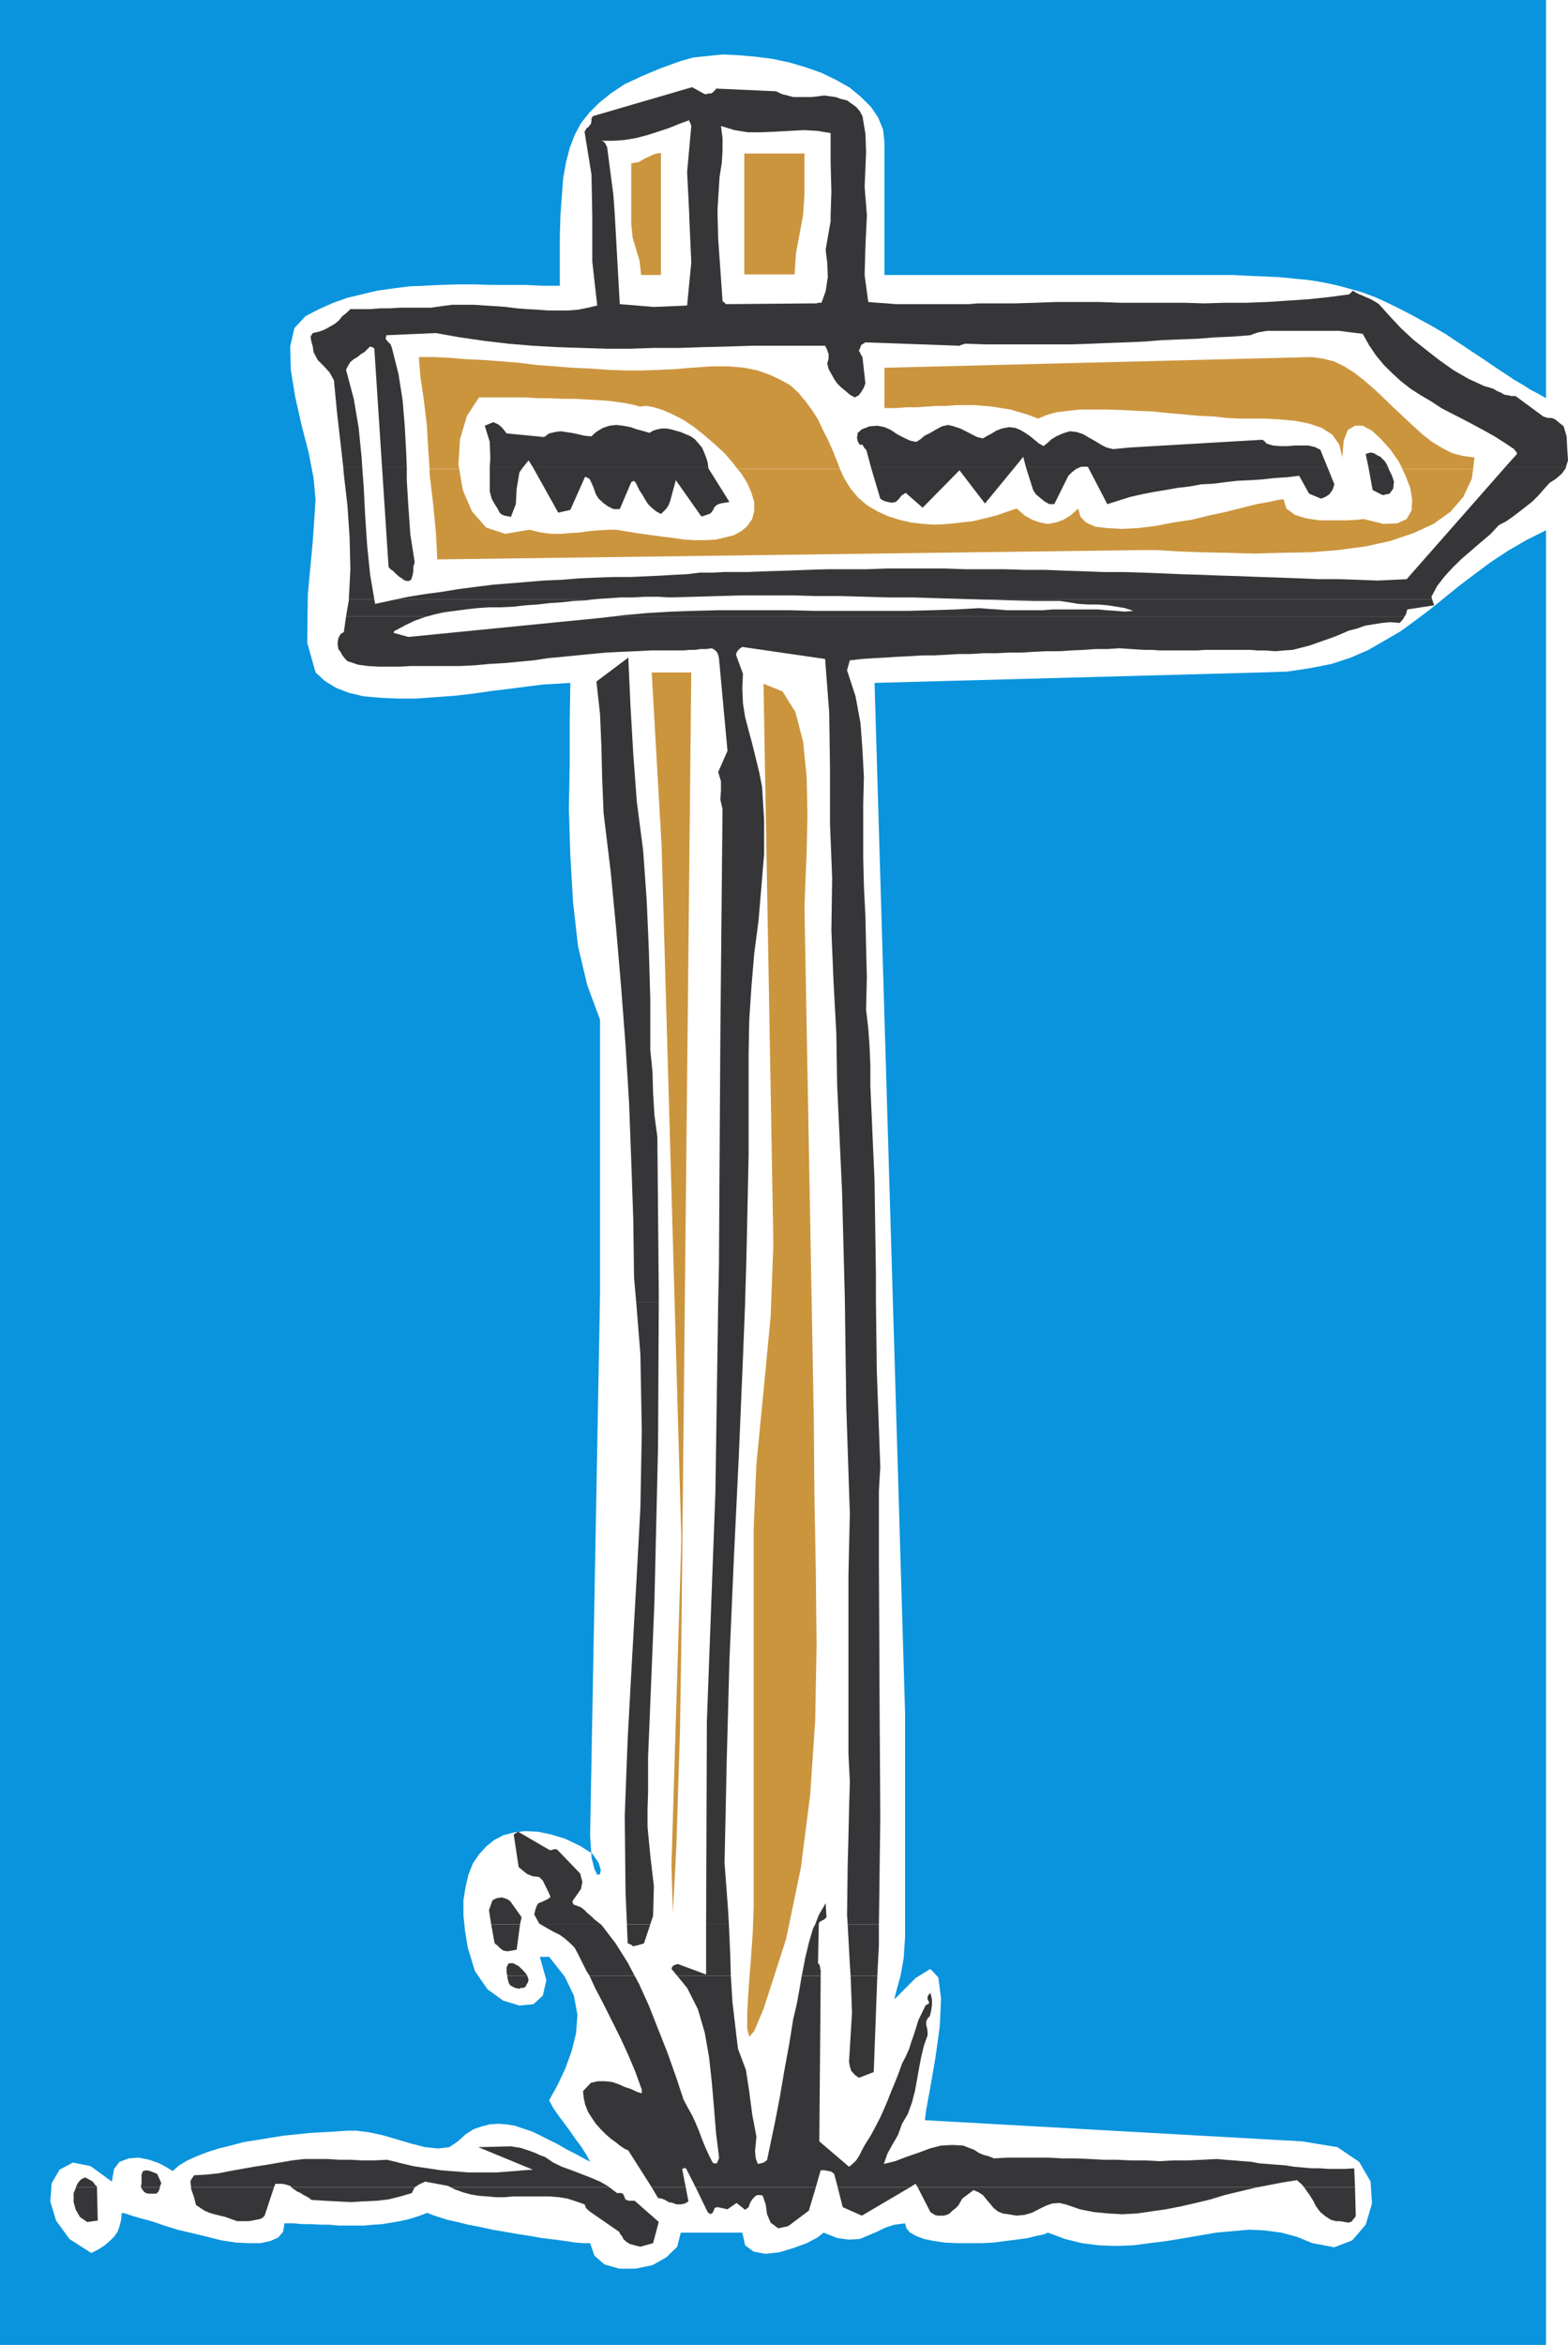 <svg xmlns="http://www.w3.org/2000/svg" width="101.336" height="151.512"><path fill="#0994dd" d="m38.777 65.875-.82-2.203-.602-2.543-.32-2.84-.176-3.008-.093-3.015.054-2.934v-2.773l.04-2.434-.82.05-.923.052-1.047.129-1.101.144-1.14.137-1.243.18-1.227.14-1.238.09-1.23.09h-1.188l-1.101-.051-1.098-.094-.96-.226-.821-.32-.73-.446-.598-.55-.54-1.923.04-3.144.32-3.43.18-2.648-.13-1.418-.32-1.653-.46-1.777-.41-1.828-.282-1.73-.039-1.508.27-1.192.73-.777.867-.45.922-.41.91-.32.957-.23.961-.23 1.008-.141 1.05-.137 1.013-.04 1.05-.054 1.098-.035h1.047l1.105.035h2.184l1.152.055h1.102v-3.2l.039-1.37.09-1.239.086-1.14.191-1.051.234-.906.317-.832.41-.77.55-.691.641-.637.73-.59.907-.602 1.063-.496 1.18-.5 1.378-.5.82-.226.868-.09 1.011-.105 1.047.05 1.051.09 1.098.14 1.101.231 1.09.32 1.008.356.96.465.872.496.726.602.641.64.461.68.32.777.09.82v8.583h22.543l1.047.054 1.012.04.957.046.926.094.906.086.87.14.872.18.867.23.817.231.875.32.816.371.832.41.867.45.5.281.5.266 1.102.64.547.371.55.36.551.37.551.36.539.367.55.375.548.356.55.371.551.32.5.32.512.266.496.285V0H0v151.512h99.914V34.262l-1.277.64-1.188.692-1.105.726-1.047.782-1.012.765-.906.735-.961.777-.918.691-1 .73-1.012.587-1.047.605-1.14.496-1.242.41-1.368.27-1.507.227-1.653.054-25.011.676 1.972 66.55v14.481l-.09 1.371-.195 1.102-.226.816-.13.5-.05.23.14-.128.461-.461.77-.781.957-.586.512.55.18 1.368-.09 1.832-.282 2.008-.32 1.867-.27 1.457-.09.691 24.372 1.367 2.293.375 1.402.946.742 1.28.09 1.419-.406 1.367-.871 1.012-1.153.445-1.418-.265-1-.41-1.011-.27-1.047-.14-1.012-.052-1.047.09-1.101.102-1.051.18-1.047.18-1.102.179-1.097.14-1.09.141-1.102.04-1.097-.04-1.102-.14-1.086-.27-1.101-.41-.32.129-.462.09-.55.14-.688.09-.73.09-.77.102-.777.039h-1.598l-.785-.04-.691-.101-.637-.129-.5-.191-.406-.22-.23-.28-.09-.32-.692.09-.59.19-.547.27-1.101.461-.692.04-.73-.09-.91-.36-.407.32-.691.36-.871.32-.906.27-.871.1-.778-.144-.55-.406-.184-.82h-3.977l-.23.91-.692.676-.906.515-1.101.227h-1.051l-.957-.277-.64-.555-.282-.816h-.41l-.551-.04-.64-.101-.676-.09-.782-.09-.777-.14-.82-.125-.832-.145-.82-.14-.817-.18-.742-.14-.73-.18-.638-.141-.55-.176-.41-.14-.32-.133-.587.218-.605.192-.586.129-.602.101-.55.094-.59.035-.551.055h-1.649l-.59-.055h-.55l-.586-.035h-.602l-.59-.055h-.597l-.094.551-.32.371-.496.219-.641.14h-.742l-.856-.039-.925-.14-.907-.23-.957-.231-.976-.23-.852-.266-.832-.285-.684-.18-.597-.176-.41-.14-.23-.044-.04.45-.101.41-.13.37-.226.321-.281.27-.324.281-.41.266-.458.23-1.41-.906-.867-1.192-.371-1.238.09-1.18.508-.867.859-.46 1.152.23 1.371 1 .141-.824.356-.457.601-.22.637-.05.683.14.649.231.5.27.36.226.421-.367.535-.32.602-.27.691-.27.73-.23.778-.191.82-.219 1.743-.281.867-.14.86-.087.866-.09.832-.043.782-.046.73-.051h.64l.766.097.871.184.922.266.957.285.91.23.832.086.731-.086.547-.375.5-.457.496-.32.516-.18.55-.14.547-.04.54.04.546.09.55.19.552.18.55.266.551.281.551.27.547.32.55.282 1 .539-.269-.5-.32-.5-.371-.496-.356-.512-.742-1-.32-.461-.27-.5.551-1.008.496-1.05.41-1.137.282-1.137.093-1.192-.234-1.242-.586-1.226-1.012-1.282h-.601l.422 1.508-.23 1-.602.551-.907.09-1.05-.32-1.012-.73-.817-1.177-.46-1.511-.18-1.098-.102-1.012v-.96l.14-.856.18-.781.282-.727.41-.602.457-.5.5-.41.601-.32.68-.18.727-.09.832.04.87.18.907.28.961.461.781.5.41.59.141.457-.05.27-.18.05-.18-.37-.192-.766-.09-1.422.641-34.937v-17.77"/><path fill="#cb953e" d="M48.707 98.855v24.348l-.055 1.637-.129 1.828-.14 1.777-.09 1.563v1.086l.129.511.32-.37.602-1.423 1.457-4.515.957-4.617.605-4.746.32-4.747.09-4.847-.05-4.89-.09-4.884-.04-4.925-.6-32.942.05-1.55.09-2.098.05-2.38-.05-2.472-.23-2.273-.497-1.918-.832-1.332-1.23-.5.636 36.219-.175 4.656-.461 4.851-.461 4.707-.176 4.246M42.758 54.64l1.277 44.801-.64 21.063.09 3.105.23-4.386.23-7.395.09-5.808.64-62.57h-2.558l.64 11.19M27.762 30.297l-.09-1.328-.09-1.551-.195-1.598-.227-1.562-.09-1.188h1.008l1.016.051 1.086.09 1.097.05 1.102.087 1.14.09 1.15.144 1.19.09 1.141.09 1.137.05 1.191.086 1.098.04h1.101l1.09-.04 1.059-.05 1-.086 1.277-.09h1.153l.996.09.87.175.778.282.692.32.64.36.5.46.461.551.41.55.41.637.317.68.37.727.321.73.32.832.09.23h-6.625l-.28-.37-.552-.641-.64-.59-.641-.55-.676-.548-.691-.46-.692-.36-.64-.281-.586-.18-.5-.09-.422.043-.32-.093-.41-.09-.551-.09-.637-.086-.68-.054-.742-.036-.82-.05h-.817l-.832-.04h-.77l-.831-.05H30.96l-.781 1.187-.45 1.512-.101 1.637.05.28h-1.917m62.868.001-.219-.461-.55-.781-.602-.676-.59-.55-.598-.321h-.5l-.46.27-.27.69-.09 1.087-.191-.82-.446-.637-.691-.45-.82-.28-.922-.18-.996-.09-.922-.051h-1.598l-.871-.04-.871-.1-.961-.04-.957-.09-1.012-.09-.996-.101-1.012-.04-.957-.05-.964-.035h-1.774l-.785.086-.727.09-.64.18-.551.23-.598-.23-.59-.18-.601-.176-.59-.094-.601-.098-.551-.043-.586-.05H61.78l-.593.05h-.637l-.637.043-.644.047h-.688l-.691.051h-.73v-2.605l27.62-.692.73.102.692.176.676.324.64.406.641.5.64.55.638.602.601.586.637.59.644.602.598.547.64.5.68.414.637.316.691.18.73.09-.089.742H90.63"/><path fill="#cb953e" d="M27.762 30.297v.32l.23 1.918.18 1.906.09 1.704 45.402-.602h1.098l1.37.086 1.512.055 1.649.035 1.742.05 1.828-.05 1.828-.035 1.778-.141 1.742-.23 1.648-.36 1.508-.512 1.281-.59 1.086-.78.832-.958.551-1.176.09-.64h-4.578l.191.41.32.816.126.782-.04.68-.316.55-.602.277-.906.04-1.281-.317-.41.051-.692.035h-1.738l-.871-.129-.73-.23-.551-.406-.176-.602-.375.05-.586.13-.781.14-.906.23-1.063.266-1.09.235-1.148.281-1.192.176-1.191.23-1.086.13-1.062.05-.91-.05-.778-.09-.59-.27-.367-.367-.145-.54-.496.45-.464.281-.497.176-.5.09-.511-.09-.5-.176-.496-.281-.512-.45-.64.215-.68.235-.73.187-.778.184-.781.086-.817.09-.832.05-.77-.05-.78-.09-.778-.176-.73-.234-.692-.317-.64-.375-.586-.496-.5-.59-.422-.687-.27-.59h-6.625l.227.266.41.64.27.64.18.59v.602l-.13.5-.32.457-.371.32-.496.27-.551.14-.602.141-.64.04h-.676l-.73-.04-.692-.101-.727-.09-.69-.09-.642-.09-.59-.09-.55-.09-.512-.085h-.406l-.68.035-.64.05-.602.09-.637.04-.59.05h-.64l-.692-.09-.726-.175-1.563.266-1.23-.407-.918-1.05-.59-1.371-.23-1.368h-1.918m13.035-15.813.09.871.23.778.219.73.101.907h1.278V9.879l-.23.039-.227.05-.281.141-.22.09-.23.125-.23.14-.281.052-.22.039v3.93m11.196-1.962V9.918h-3.89v7.812h3.25l.09-1.367.23-1.238.23-1.23.09-1.372"/><path fill="#363639" d="m38.277 13.895-.05-2.61-.45-2.777.09-.14.04-.087.089-.05.05-.044.141-.187.04-.184v-.175l.101-.141 6.399-1.867.816.449h.14l.09-.043h.18l.14-.09.09-.101.051-.04.04-.085 3.89.175.367.184.36.086.37.102h1.192l.41-.047.406-.055.372.055.359.047.371.128.371.09.266.192.324.23.23.27.176.32.192 1.137.043 1.152-.043 1.086-.051 1.191.144 1.828H53.68l.05-1.507-.05-1.871V8.598l-.856-.141-.87-.05-.923.05-.906.05-.922.04h-.871l-.867-.14-.871-.266.101.777v.82l-.05.817-.141.87-.13 2.063v.407h-1.827l-.14-2.79.269-2.964L44.633 8l-.047-.094-.04-.09v-.05l-.64.234-.691.281-.688.227-.68.219-.73.191-.781.129-.727.05h-.742l.14.052.087.09.054.09.09.179.406 3.105.09 1.282h-1.457m-16.093 16.3-.18-1.601-.23-2.008-.192-2.008-.27-.5-.367-.406-.41-.41-.27-.512-.05-.36-.094-.32-.05-.32.144-.23.406-.09.371-.14.64-.36.27-.227.227-.281.285-.219.23-.23h1.317l.601-.051h.641l.64-.04h2.009l.691-.1.676-.09h1.418l.691.05.68.04.691.05.692.09.68.05.687.04.68.05h1.277l.64-.05.641-.13.602-.14-.32-2.84v-3.007h1.456l.32 5.757 2.204.18 2.148-.09.27-2.789-.13-2.918v-.14h1.829l.04 1.55.14 1.97.14 2.007.04.09h.05l.04.05.09.09 5.769-.05h.09l.09-.04h.226l.27-.742.14-.91-.035-.906-.106-.871.32-1.828v-.41h2.344v.09l-.093 1.917-.051 1.868.234 1.742.586.05.602.04.59.05h4.707l.601-.05h2.38l1.366-.04 1.332-.05h2.739l1.37.05h4.118l1.332.04 1.367-.04h1.367l1.332-.05 1.368-.09 1.332-.09 1.316-.14 1.332-.18h-.05l.1-.09.09-.102.04-.039.23.141.176.09.234.09.192.09.215.09.19.089.235.14.215.141.692.77.726.777.785.73.867.692.872.676.906.64.96.551 1.009.461.324.09.27.09.23.14.226.09.23.14.235.036.227.055h.27l1.788 1.316.13.05.19.052h.231l.219.09.55.449.192.64.04.782.05.777-.14.45h-3.93l.77-.86v-.051l-.04-.09-.09-.09-.05-.086-.641-.425-.64-.407-.641-.359-.688-.371-.68-.36-.726-.37-.692-.36-.64-.422-.692-.41-.64-.406-.64-.5-.548-.5-.55-.547-.5-.602-.461-.68-.407-.73-.73-.09-.781-.101h-4.657l-.32.05-.281.051-.266.09-.234.09-1.137.09-1.152.05-1.14.09-1.138.04-1.148.05-1.14.09-1.153.051-1.137.04-1.191.05-1.137.039h-5.723l-1.136-.04h-.09l-.14.04-.141.05-.09.04-6.078-.219-.281.18-.036.129-.105.23.055.09.05.102.036.085.09.133.19 1.7-.097.269-.133.23-.191.266-.266.145-.32-.18-.266-.23-.285-.231-.27-.27-.19-.28-.36-.641-.086-.36.086-.316v-.285l-.086-.266-.14-.281h-4.712l-1.562.05-1.594.04-1.55.05h-1.614l-1.547.051h-1.562l-1.598-.05-1.547-.051-1.598-.09-1.562-.129-1.602-.191-1.546-.22-1.56-.28-3.198.14-.051.23.14.18.18.18.086.23.426 1.688.266 1.687.14 1.692.094 1.738.035.91h-1.598l-.496-7.625v-.039l-.043-.05-.101-.051-.13-.04-.19.18-.18.18-.23.137-.227.183-.23.14-.22.177-.14.23-.14.281.5 1.871.316 1.88.191 1.906.04.64h-1.227"/><path fill="#363639" d="m31.652 30.195.036-.59-.036-1.05-.324-1.047.55-.23.321.14.219.18.191.23.13.176 2.429.234.32-.234.371-.086.36-.055.367.055.36.05.41.087.37.09.372.043h.129l.101-.09.09-.094.18-.14.37-.215.41-.141.446-.05.461.05.461.09.41.14.461.125.36.106.23-.14.277-.09.274-.051h.316l.281.05.641.18.32.137.317.133.273.191.227.266.234.27.14.32.126.32.101.32.04.32H34.44l-.28-.449-.36.45h-2.149m24.639-.001-.267-1-.05-.14-.094-.086-.09-.145-.05-.09h-.176l-.055-.09-.035-.05-.051-.125-.04-.192.04-.18v-.128l.086-.051.14-.14.051-.04.5-.191.5-.04.461.09.41.18.41.278.422.222.41.192.407.086.27-.176.28-.235.36-.175.32-.192.422-.23.41-.09.356.09.425.14.356.176.371.192.36.183.37.09.32-.184.266-.14.282-.176.36-.14.46-.09.41.05.32.13.317.19.324.22.277.226.274.23.316.18.282-.23.23-.215.32-.192.41-.183.457-.14.45.054.41.137.375.222.406.227.371.23.356.18.425.106 1.086-.106 8.559-.5.09.055.039.035.101.09v.05l.45.141.457.04h.5l.46-.04h.872l.41.094.367.176.465 1.14H70.324l-.039-.039h-.406l-.09.04h-3.484l-.176-.68-.55.68h-9.29m32.152-.001-.18-.86.317-.1.223.05.226.14.192.09.129.141.14.13.14.23.09.18h-1.277m-65.898 8.546.102-1.96-.051-2.06-.14-2.062-.231-2.008-.04-.457h1.227l.094 1.239.098 1.918.128 1.918.192 1.87.273 1.602h-1.652m2.977 0 .875-.183 1.085-.176 1.063-.14 1.086-.18 1.098-.141 1.152-.145 1.09-.086 1.101-.09 1.098-.09 1.14-.05 1.102-.09 1.137-.05 1.098-.04h1.152l1.086-.05.875-.04.828-.05.82-.04.817-.101h.832l.77-.04h1.507l1.281-.05 1.278-.039 1.293-.05 1.28-.04h2.56l1.277-.047h3.789l1.289.047h2.558l1.282.04h1.277l1.281.05 1.227.04 1.293.05h1.281l1.277.039 1.282.05 1.226.052 1.282.039 1.277.05 1.289.04 1.23.05 1.278.04 1.281.05 1.242.051h1.278l1.23.04 1.277.05 1.883-.09 6.356-7.226h3.93v.05l-.27.371-.371.32-.41.266-.372.41-.355.41-.375.372-.406.32-.41.32-.41.317-.462.324-.5.265-.511.551-.586.5-1.281 1.102-.602.586-.547.601-.45.586-.37.692.05.183H63.7l-1.55-.043-1.56-.047-1.6-.05h-1.55l-1.562-.044-1.559-.046h-1.547l-1.601-.043h-3.11l-1.597.043-1.559.046-1.601.043-.778-.043h-.82l-.781.043h-.781l-.766.051-.73.047-.422.043H25.52m-.829-8.547.422 6.446.13.14.136.09.183.18.192.18.215.14.191.14.235.04.175-.09.09-.27.05-.28v-.27l.09-.32-.28-1.778-.126-1.79-.105-1.726v-.832h-1.598"/><path fill="#363639" d="M31.652 30.195v1.559l.125.465.192.355.183.281.141.27.086.086.18.094.23.047.23.043.317-.82.055-1 .18-1.063.23-.317h-2.149m2.789 0 1.637 2.93.781-.18.957-2.148.282.14.129.266.14.32.14.41.18.286.282.265.316.23.36.18h.41l.742-1.742.09-.039.039-.05.14.09.141.28.129.27.191.281.18.32.176.27.234.23.281.231.317.176.18-.176.18-.18.14-.23.09-.23.37-1.368 1.637 2.324h.145l.086-.046.14-.043.141-.051.09-.035.09-.106.09-.125.05-.14.18-.18.23-.09.27-.05.316-.052-1.367-2.187v-.05H34.441m21.849-.001.6 2.024.13.086.19.09.18.039.231.05.27-.05.191-.18.176-.23.273-.18 1.098.96 2.379-2.417 1.648 2.148 1.922-2.34H56.29m10.015 0 .465 1.47.175.269.27.23.281.23.32.18h.32l.91-1.832.231-.23.278-.215.234-.102h-3.484m4.019 0 1.238 2.38.735-.231.726-.23.782-.18.73-.141.777-.129.782-.14.781-.09.77-.141.777-.04.781-.1.781-.09.817-.036.781-.05.77-.09.832-.051.777-.094.64 1.153.77.324.281-.106.266-.18.195-.269.125-.371-.445-1.098H70.324m18.117 0 .27 1.47.637.32h.09l.14-.051h.09l.14-.04.231-.32.05-.46-.14-.407-.23-.46v-.052H88.44M22.363 39.84l.18-1.047v-.05h1.652l.047.277 1.051-.227.227-.05h12.707l-.36.05-.781.035-.777.09-.782.05-.77.09-.78.051-.778.09-.781.04h-.766l-.832.054-.73.086-.68.09-.691.09-.64.14-.497.14h-5.219m17.196.001.726-.09 1.563-.14 1.507-.09 1.512-.051 1.547-.04h4.617l1.512.04h6.18l1.507-.04 1.551-.05 1.508-.086.602.05.586.036.59.05h2.34l.59-.05h2.98l.535.05.601.04.59.05.55-.05-.55-.176-.547-.094-.594-.09-.585-.05h-.653l-.64-.04-.586-.1-.641-.09h-1.602l-1.558-.036-1.598-.05h28.86l.128.367-1.738.27-.09.32-.09.14H39.56m1.557 44.305-.14-1.602-.051-3.785-.13-3.746-.14-3.75-.23-3.75-.281-3.7-.32-3.746-.356-3.734-.461-3.8-.09-2.188-.05-2.102-.09-2.11-.231-2.097 2.059-1.547.14 3.11.18 3.093.23 3.11.41 3.164.227 3.183.14 3.2.094 3.25v3.234l.141 1.422.04 1.367.085 1.418.191 1.422.09 10.043v.64h-1.457"/><path fill="#363639" d="m46.414 84.145.05-2.418.09-14.715.141-14.746-.14-.606.039-.586v-.59l-.18-.601.602-1.367-.551-5.989-.05-.218-.09-.192-.141-.125-.18-.105-.371.05h-.356l-.37.055h-.36l-.371.035h-2.149l-.96.051-.961.04-.958.05-.96.09-.922.09-.907.09-.96.09-.922.14-.957.09-.91.086-.958.054-.925.086-.957.051h-3.25l-.676.04h-1.371l-.688-.04-.64-.086-.692-.23-.183-.192-.141-.18-.125-.23-.14-.18-.051-.37.05-.317.141-.274.219-.14.14-.996h5.22l-.142.039-.64.23-.598.282-.59.32-.093.039-.051.05-.035.09.96.266 12.383-1.226.782-.09h51.21l-.042.09-.137.18-.14.14-.59-.05-.551.05-.551.09-.547.09-.5.18-.55.14-.513.226-.445.18-.55.195-.5.176-.512.18-.551.144-.547.141-.54.035-.6.051-.641-.05h-.5l-.461-.036h-2.93l-.5.035h-2.426l-.5-.035h-.5l-.832-.055-.77-.05-.78.05h-.778l-.73.055-.817.035-.781.051h-.82l-.832.04-.817.05h-.82l-.781.04h-.832l-.817.05h-.781l-.816.05-.786.04h-.765l-.778.05-.832.04-.77.05-.741.04-.77.05-.777.09-.18.64.551 1.684.32 1.743.125 1.691.094 1.773-.043 1.743v3.52l.043 1.776.098 1.97.043 1.96.05 2.008-.05 2.059.14 1.191.086 1.187.051 1.282v1.265l.27 6.13.09 6.113v1.742h-2.008v-.18l-.18-6.945-.32-6.95-.051-3.289-.18-3.324-.14-3.34.05-3.379-.14-3.515v-3.61l-.051-3.57-.266-3.465-5.351-.777-.141.086-.14.14-.09.141-.036.14.45 1.227-.043.965.043.957.14.867.227.875.23.852.23.926.22.906.19.96.13 2.15v2.187l-.18 2.152-.18 2.149-.28 2.144-.18 2.149-.141 2.14-.04 2.2v6.523l-.14 6.539-.086 2.969h-1.742M31.742 124.34l-.14-.922.226-.64.27-.13.32-.05.32.09.23.144.743 1.047-.102.46h-1.867m3.195.001-.09-.051-.32-.59.04-.18.05-.19.09-.231.09-.125.23-.09.23-.106.18-.09.141-.124-.14-.32-.18-.372-.18-.36-.23-.23-.407-.05-.37-.141-.27-.215-.281-.234-.32-2.11.136-.09h.055v-.039l.09-.05 2.046 1.19h.14l.09-.054h.231l1.508 1.567.14.546-.09.45-.28.406-.266.375v.09l.035.05v.036l.051.054.234.086.227.09.23.18.18.191.23.18.231.23.23.18.18.14h-3.89m5.578.001-.09-2.059-.051-4.976.191-4.98.27-4.934.281-4.98.27-4.977.09-4.973-.09-4.941-.27-3.375h1.457l-.047 9.363-.234 10.004-.41 10.043v2.238l-.035 1.102v1.136l.18 1.883.23 1.957-.051 1.918-.18.55h-1.511m5.117.001.05-13.153.551-14.761.18-12.281h1.742l-.14 3.554-.274 6.485-.316 6.539-.285 6.539-.176 6.523-.14 6.578.226 3.016.055.96h-1.473m7.051.001.23-.602.445-.765.055.906-.144.14-.18.09-.14.09-.036.14h-.23m2.097.001-.039-.602.04-3.234.05-1.832.04-1.777.05-1.782-.09-1.789v-11.59l.09-3.925-.23-6.91-.09-6.754h2.007l.055 4.425.227 6.215-.09 1.512v4.746l.039 8.227.05 8.21-.089 6.86h-2.02m-21.991 3.324-.052-.215v-.32l.102-.23.09-.051h.23l.36.191.28.27.231.27.04.085h-1.282m5.309 0-.192-.305-.55-1.101-.22-.41-.316-.317-.32-.281-.32-.23-.371-.18-.641-.36-.23-.14h3.89l.09.09.867 1.14.781 1.239.45.855h-2.918m5.668 0-.371-.445.05-.14.09-.09.14-.051.126-.04 1.832.68v-3.238h1.472l.09 2.008.035 1.316h-3.464m8.046 0 .04-.176.191-1 .23-.957.27-.926.14-.265h.231v.039l-.05 2.469.085.09.051.14v.09l.04.14v.356h-1.227"/><path fill="#363639" d="m54.973 127.664-.051-.766-.14-2.558H56.8v1.367l-.102 1.957h-1.726m-23.23-3.324.227 1.23.183.137.176.18.192.14.27.055.6-.105.22-1.637h-1.868m8.774 0 .05 1.23h.04l.09.051.1.035.13.106h.05l.09-.055h.09l.461-.137.41-1.23h-1.511M4.898 141.328l.13-.27.195-.23.265-.14.282.14.23.133.129.191.137.125v.051H4.898m4.207 0 .043-.27v-.546l.09-.235.227-.05.234.05.23.09.227.094.27.598-.09.218v.051h-1.23m3.242 0-.043-.41.234-.367.766-.04.832-.09.726-.144.782-.14.77-.137.831-.129.816-.14.82-.141.782-.09h1.508l.73.05h.778l.73.04h.785l.817-.04.55.13.551.14.598.141.59.09.601.086.59.09.602.05.586.044.59.046h1.828l.601-.046.586-.043.55-.051.606-.035-3.53-1.458 2.109-.054.316.054.273.036.278.09.273.09.281.1.227.09.27.13.269.09.55.37.552.27.636.227.602.234.59.226.64.274.551.316.05.051h-10.25l-.175-.09-1.473-.277-.218.098-.192.093-.125.086-.144.09h-7.957l-.09-.09-.281-.086-.23-.05h-.446l-.09.226h-5.36m29.77 0-1.512-2.379-.27-.129-.28-.191-.27-.219-.277-.191-.36-.317-.32-.32-.32-.36-.281-.41-.23-.37-.18-.462-.09-.41-.051-.457.512-.539.46-.101h.446l.465.05.406.141.41.18.422.14.36.176.32.094v-.234l-.41-1.137-.462-1.098-.5-1.09-.546-1.097-.551-1.102-.55-1.05-.36-.782h2.918l.28.516.638 1.406.593 1.508.598 1.511.55 1.547.5 1.508.27.512.282.5.23.5.227.55.183.497.227.55.23.5.23.461.09.051h.18l.051-.101v-.04l.04-.05.05-.13v-.1l-.192-1.548-.128-1.601-.141-1.637-.18-1.652-.281-1.598-.445-1.512-.692-1.367-.64-.781h3.465l.105 1.703.355 3.008.516 1.367.215 1.418.191 1.461.27 1.422-.04.46-.05.497.05.46.13.36.191-.039.18-.05.14-.09.09-.09.5-2.38.317-1.636.28-1.652.321-1.739.27-1.687.23-.961.18-1 .14-.832h1.227l-.09 10.695L54.871 140l.227-.18.234-.23.176-.27.14-.27.141-.28.184-.32.175-.266.192-.32.27-.512.28-.54.27-.601.23-.55.231-.59.23-.548.231-.59.215-.597.234-.45.227-.511.14-.45.18-.511.14-.445.145-.465.227-.457.219-.461.05-.04.09-.05.09-.04v-.089l-.09-.191v-.18l.09-.14.09-.09.101.41v.37l-.05.36-.09.371-.09.086-.05.051-.036.09-.055.094v.23l.055.227.035.23v.219l-.23.64-.18.743-.14.726-.13.73-.14.77-.192.738-.265.735-.375.637-.266.73-.37.64-.321.587-.219.64.73-.18.731-.28.781-.266.727-.274.73-.191.727-.035.691.035.73.281.27.184.317.136.336.09.355.14.871-.05h2.649l.87.05h.868l.922.04.91.05h.867l.91.04h.922l.91.05.918-.05h.906l.926-.04.957-.05.551.05.55.04.552.05.547.04.539.101.55.04.602.05.55.04.551.09.586.05.551.05h.547l.55.036h1.09l.551-.035.051 1.226h-3.285l-.144-.175-.32-.285-.919.144-.91.176-.73.14H59.309l-.137-.226-.36.226h-4.671l-.23-.867-.18-.14-.18-.043-.282-.051h-.23l-.316 1.101h-7.766l-.605-1.191-.125-.086v.05l-.141.036.23 1.191h-2.199m-9.327-13.664v.106l.089.359.09.14.14.086.176.09.234.051h.051l.09-.05h.176l.14-.09.055-.141.09-.125.04-.196-.09-.23h-1.282"/><path fill="#363639" d="m54.973 127.664.09 2.383-.192 3.16.05.305.087.281.234.27.266.19.96-.37.231-6.219h-1.726M4.898 141.328v.05l-.14.321v.586l.14.5.27.465.46.316h.052l.64-.09-.054-2.148H4.898m4.207 0 .094.14.09.13.14.101.176.04h.5l.141-.141.05-.13.04-.14h-1.23m3.242 0v.09l.191.55.125.5.281.192.27.176.32.14.32.094.372.09.359.09.371.137.371.129h.727l.27-.04.23-.05.23-.04.18-.085.14-.141.602-1.832h-5.36m6.497 0 .039.05.191.13.13.09.226.101.195.13.18.089.175.101.141.125.871.055.82.04.868.046.824-.047.832-.039.777-.09.766-.191.742-.219.04-.101.05-.09.04-.09.05-.09h-7.957m10.285 0 .281.14.5.18.5.141.55.09.548.039.55.05h.551l.59-.05h2.328l.602.05.547.09.55.18.551.192.04.09.05.14.09.09.14.129 1.919 1.328.039.09.05.09.09.09.09.191.192.18.218.14.32.09.372.09.82-.23.367-1.372-1.558-1.367h-.36l-.18-.055-.05-.035-.051-.09-.04-.14-.085-.14-.106-.04h-.27l-.495-.371h-10.25m12.988 0 .41.692.23.039.227.086.23.14.27.055.23.09h.282l.27-.051.226-.14-.176-.91h-2.199m2.84-.001.777 1.602.04.047.09.043.05.05.14-.093.09-.192.04-.125.191-.05.64.14.587-.41.554.445.227-.176.09-.27.14-.23.18-.19.14-.09h.231l.129.05.191.55.09.641.23.547.497.36.64-.14 1.332-1 .45-1.509h-7.766m9.183 0 .32 1.281 1.24.551 3.112-1.832h-4.671m5.168 0 .82 1.602.281.18.18.05H61l.187-.05.184-.09.137-.141.23-.18.184-.18.14-.234.125-.226.731-.551.32.14.282.18.23.281.23.27.227.281.27.219.32.14.371.051.539.09.512-.05.46-.133.45-.227.457-.23.41-.141.461-.04.406.09.926.32.906.18.922.09.91.051.957-.05.961-.141.918-.129.961-.191.961-.22.957-.23.91-.28.961-.231.922-.22.227-.05H59.309m24.976 0 .125.18.23.32.231.371.18.36.277.37.324.266.356.23.32.09h.281l.27.051.281.051.09-.05h.05l.09-.051.04-.09.09-.09.101-.14-.05-1.868h-3.286"/></svg>
